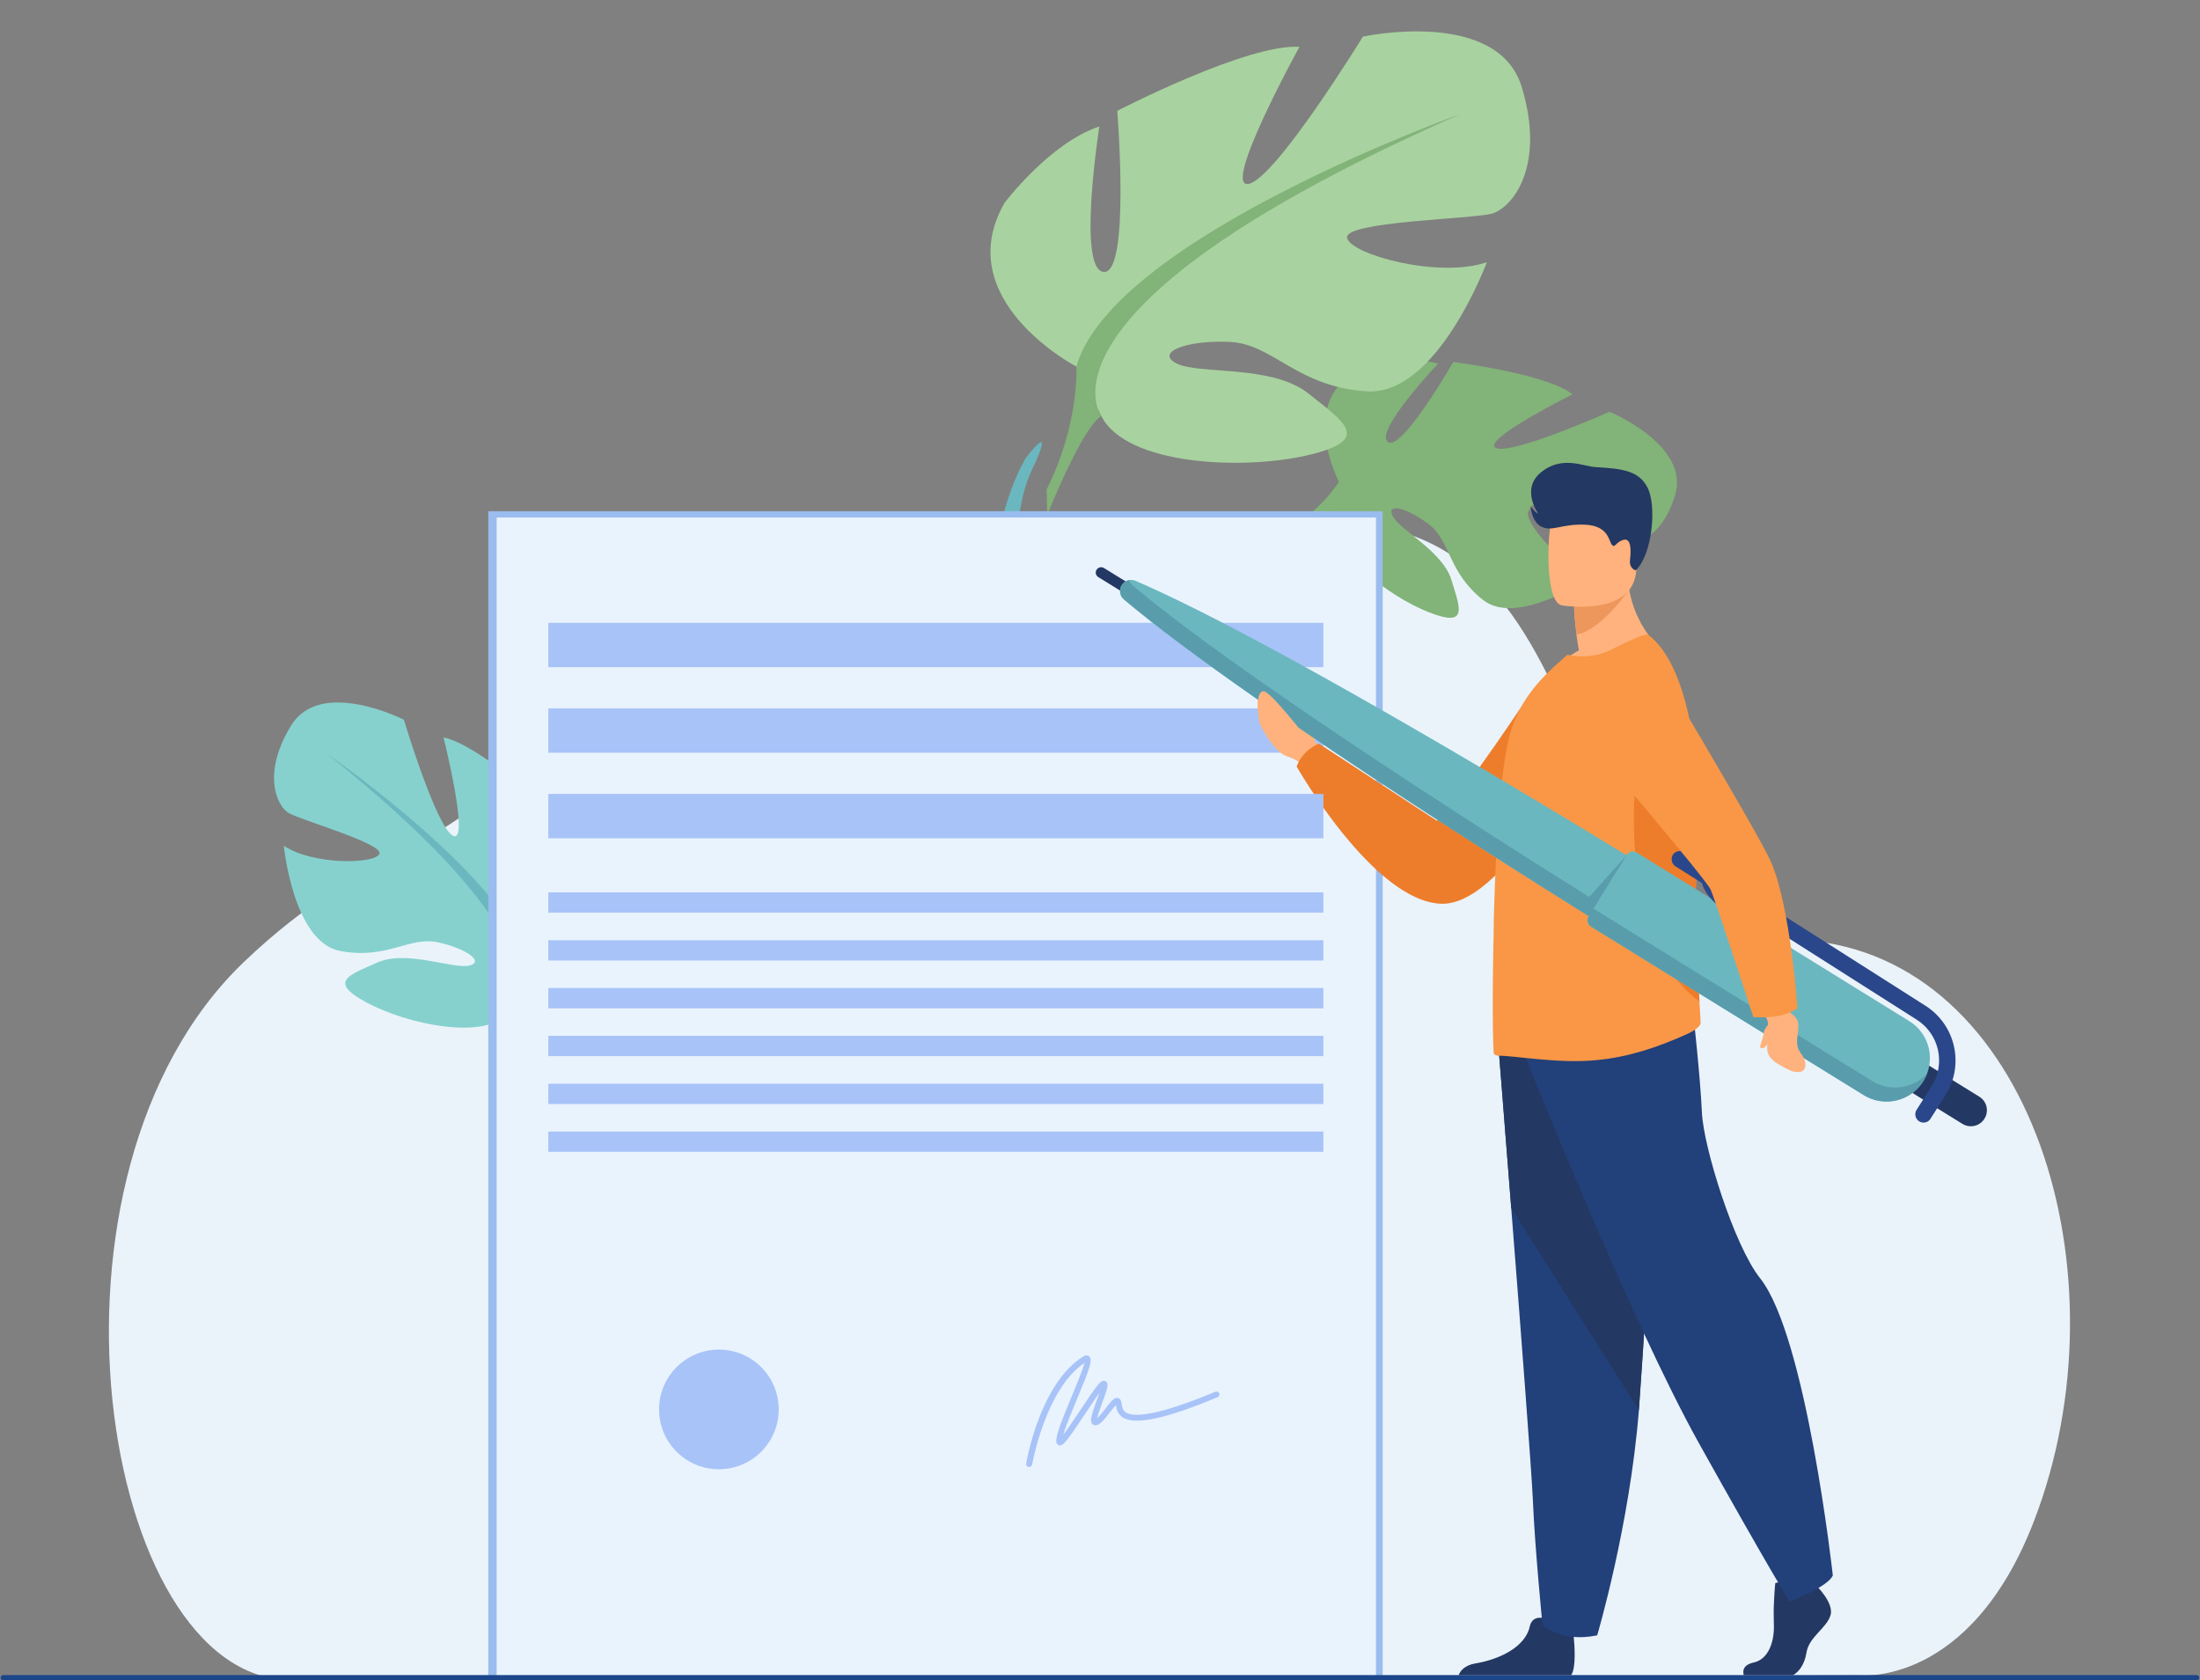 <?xml version="1.0" encoding="utf-8"?>
<!-- Generator: Adobe Illustrator 26.0.2, SVG Export Plug-In . SVG Version: 6.00 Build 0)  -->
<svg version="1.1" id="Layer_1" xmlns="http://www.w3.org/2000/svg" xmlns:xlink="http://www.w3.org/1999/xlink" x="0px" y="0px"
	 viewBox="0 0 2103.6 1606.6" style="enable-background:new 0 0 2103.6 1606.6;" xml:space="preserve">
<rect x="0" y="0" width="2103.6" height="1606.6" fill="#808080" stroke="none"/>
<style type="text/css">
	.st0{fill:#EAF3FA;}
	.st1{fill:#86D1CD;}
	.st2{fill:#6BB7BF;}
	.st3{fill:#82B378;}
	.st4{fill:#599DAD;}
	.st5{fill:#A8D29F;}
	.st6{fill:#9ABCEF;}
	.st7{fill:#E9F3FE;}
	.st8{fill:#A8C3F7;}
	.st9{fill:#FFB27D;}
	.st10{fill:#1C468A;}
	.st11{fill:#ED7D2B;}
	.st12{fill:#233862;}
	.st13{fill:#22407A;}
	.st14{fill:#ED975D;}
	.st15{fill:#F99746;}
	.st16{fill:#2B478B;}
</style>
<g id="Layer_2_00000026154453685528464720000011684631691790652601_">
	<g id="Layer_1-2">
		<path class="st0" d="M1778.3,1601.8c0,0,105.6,11.5,166.8-148.1c89.8-234.2-1.9-538.8-220-554.8
			c-314.6-23.1-131-530.8-627.4-368.6c-139.6,45.6-443.3-189.8-622,209.1c-30.4,67.8-121.2,64.5-242.3,180.2
			C19.9,1123.7,96.7,1604,276.7,1606.2S1778.3,1601.8,1778.3,1601.8z"/>
		<g>
			<path class="st1" d="M510.7,941.9c0,0,90.7-20.4,71.9-90.3c0,0-18.2-44.9-46.6-63.5c0,0-9.6,93.1-26.8,90.2
				c-17.3-2.9,18.2-103,18.2-103s-70.2-63.7-103.3-70.2c0,0,25.3,101.2,9.3,94.1c-16-7.1-47.2-111-47.2-111s-79.4-40.5-107.7,5.3
				c-28.3,45.8-13.9,77.2-2.4,83.9c11.5,6.8,91.7,29.5,86.6,39.2c-5.1,9.8-64,10.4-91.3-7.9c0,0,8.9,91.8,53.6,100.5
				c44.8,8.7,66.3-14.2,93.8-8.2c27.6,6,45.1,19,29.5,22.3c-15.7,3.2-59.8-15.2-87.2-3.1c-27.3,12.1-48.3,18.2-10.3,38.5
				s112.1,36.7,135.9,9.8L510.7,941.9z"/>
			<path class="st2" d="M312.3,720.5c0,0,196.8,135.1,198.3,221.4c0,0-11.5,35-1.8,81.9l-4.6,15.6c0,0-7.1-59.7-17.4-70.6
				C486.9,968.7,555.9,914.7,312.3,720.5z"/>
		</g>
		<path class="st3" d="M1280.3,460.6c0,0-41.2-77.7,20.5-107.3c0,0,43.5-14.5,74.3-5.6c0,0-60.9,64.2-48.2,74.8s62.7-76.4,62.7-76.4
			s89,11.1,114,30.9c0,0-88.2,44.2-73.3,51.3s108.7-34.6,108.7-34.6s77.9,32,62.5,80.5s-45,46.3-57,42.2s-69.6-59.8-83.2-26.8
			c-4,9.6,32,52.3,61.9,60.6c0,0-71.3,50.2-105.2,23.4s-30.6-56.3-51.9-72.4s-41.4-20.7-34.2-7.4s47.7,33.6,55.9,60.6
			s16.7,45.9-21.3,31.1s-95.3-57.9-90.8-91.4L1280.3,460.6z"/>
		<path class="st3" d="M1561.3,466.6c0,0-218.2-58-281-6c0,0-18,29.8-57.7,51.7l-8.3,12.9c0,0,47.2-31.6,61.4-31
			C1275.8,494.1,1272,411.4,1561.3,466.6z"/>
		<path class="st4" d="M1222.7,512.2c0,0-55.1,24.3-72.4,86l8.4,2.7c0,0,29.6-61.2,62.6-80.3S1222.7,512.2,1222.7,512.2z"/>
		<path class="st5" d="M1029.2,350.5c0,0-121.9-63.6-68.7-156.5c0,0,43.1-57.3,90.7-73.1c0,0-21.5,136.7,4.1,139.1s13-154,13-154
			s124.5-64.5,174.2-61.2c0,0-74.4,135.1-48.9,131.1S1303.2,35,1303.2,35S1432,7.1,1455.1,83.3s-9.4,115.5-28.4,120.9
			s-142.2,7.4-138.6,23.3s87.6,39,133.6,23.2c0,0-47.4,127.9-114.8,123.5s-89.4-45.4-131.1-47.3s-71.7,10.1-50.6,20.7
			s91.3,1,125.7,28.5s62.1,44.3,0.2,59s-174.2,10-198-37.3L1029.2,350.5z"/>
		<path class="st3" d="M1396.6,109c0,0-332.6,118.8-367.4,241.5c0,0,3.2,54.3-28.5,117.7l0.7,24c0,0,32.8-82.6,51.6-94.4
			C1053.1,397.8,974.7,294.5,1396.6,109z"/>
		<path class="st2" d="M980.7,438.2c0,0-49.5,80.2-17.1,175.1l13.2-4c0,0-16.1-105.1,9.4-158.9S980.7,438.2,980.7,438.2z"/>
		<rect x="466.9" y="488.8" class="st6" width="855.2" height="1115.3"/>
		<rect x="474.9" y="494.8" class="st7" width="840.8" height="1110.8"/>
		<rect x="524.3" y="595.5" class="st8" width="741.1" height="42.4"/>
		<rect x="524.3" y="853.2" class="st8" width="741.1" height="19.4"/>
		<rect x="524.3" y="899" class="st8" width="741.1" height="19.4"/>
		<rect x="524.3" y="944.7" class="st8" width="741.1" height="19.4"/>
		<rect x="524.3" y="990.4" class="st8" width="741.1" height="19.4"/>
		<rect x="524.3" y="1036.2" class="st8" width="741.1" height="19.4"/>
		<rect x="524.3" y="1081.9" class="st8" width="741.1" height="19.4"/>
		<path class="st8" d="M744.6,1347.6c0,31.6-25.6,57.2-57.2,57.2s-57.2-25.6-57.2-57.2s25.6-57.2,57.2-57.2l0,0
			C719,1290.4,744.6,1316,744.6,1347.6z"/>
		<path class="st8" d="M984,1402.6c-0.2,0-0.3,0-0.5,0c-1.6-0.3-2.6-1.7-2.3-3.3c0.5-3.1,13.6-77.1,54.6-102.3
			c2.9-1.8,4.8-0.9,5.6-0.1c3.6,3.1,0.9,10.9-11.5,40.6c-4.9,11.8-10.8,25.8-13.2,34.3c4.4-5.7,10.9-15.5,16.1-23.3
			c16.2-24.4,19.4-28.3,22.6-28.3c1.2,0,2.2,0.6,2.9,1.5c1.7,2.5,0.4,6.6-4.1,18.8c-1.7,4.7-4.3,11.8-5.1,15.6
			c2.3-2.1,5.8-6.6,7.8-9.2c5.6-7.3,8.5-10.8,11.8-10.3c1.5,0.3,2.8,1.4,3.2,2.9c0.3,1,0.5,2.1,0.7,3.1c0.4,2.9,0.9,6.2,4.5,8.2
			c7.1,4,27.7,3.8,85-20.1c1.5-0.6,3.1,0.1,3.7,1.5s-0.1,3.1-1.5,3.7c-48.4,20.2-77.8,26.7-90,19.8c-5.9-3.3-6.8-8.9-7.3-12.3
			c-1.6,1.7-3.9,4.7-5.6,6.8c-6.2,8.1-10.3,12.9-14.4,12.6c-1.2-0.1-2.4-0.8-3-1.8c-2-3.1,0-9.3,4.9-22.6c0.8-2.1,1.7-4.6,2.5-6.8
			c-4,5.4-9.4,13.5-13.7,20.1c-18.2,27.3-21.5,31.2-25.1,30.2c-1.6-0.4-2.6-1.9-2.6-3.5c-0.4-6.4,5.6-21.2,14.7-43.1
			c4.6-11.1,10.7-25.7,12.2-32.1c-37.3,25.1-49.8,96.4-50,97.1C986.6,1401.6,985.4,1402.6,984,1402.6z"/>
		<path class="st9" d="M453.5,842.4"/>
		<path class="st9" d="M262.4,906.7"/>
		<path class="st9" d="M216.1,873.3"/>
		<path class="st9" d="M182.7,883.7"/>
		<path class="st10" d="M3.1,1601.6h2097.3c1.4,0,2.5,1.1,2.5,2.5l0,0c0,1.4-1.1,2.5-2.5,2.5H3.1c-1.4,0-2.5-1.1-2.5-2.5l0,0
			C0.6,1602.7,1.8,1601.6,3.1,1601.6z"/>
		<rect x="524.3" y="677.3" class="st8" width="741.1" height="42.4"/>
		<g id="Layer_1-2_00000050631203034204381550000005405205137164587440_">
			<path class="st9" d="M1205.3,693.5c6.3,12.5,16.2,26.8,25.4,29.7c10.5,3.3,15.3,8.8,15.3,8.8l7.6-5.6l9.1-6.6c0,0-0.4-1.1-1-2.7
				c-0.6-1.7-1.6-4.1-2.9-6.6c-2-2.3-2.8-5.5-2-8.5c1.3-4.9,0.2-12.4-3.4-16.5s-7.8-15-9.5-14.5c-4.4,1.2,3.9,15.8,2.3,18.8
				c-1.5,2.7-3.8,2.1-4.2,1.9h-0.1c-13.2-4.2-31.8-32.7-38.1-27.9C1201.3,665.6,1202.7,688.2,1205.3,693.5z"/>
			<path class="st11" d="M1463.7,662.1c0,0-61.9,94.8-89.7,122.7l-112.9-73.8c0,0-15.4,5.7-21.3,21.9c0,0,73.7,129.5,138.6,131.2
				c64.9,1.7,145.3-169.5,145.3-169.5L1463.7,662.1z"/>
			<path class="st12" d="M1667.4,1601.7h47c5.9-3.2,11.2-10.6,12.9-21.5c2.3-15.1,19.3-23.4,23-35.8c3.7-12.4-15.1-29.8-15.1-29.8
				l-3.2-4.1l-3.3-4.2l-31.2,7.3c0,0-0.8,7.4-1.2,16.9c-0.4,7.2-0.4,14.4-0.2,21.6c0.9,16.5-4.6,34.3-19.3,37.5
				C1665.9,1592,1666.4,1598.4,1667.4,1601.7z"/>
			<path class="st12" d="M1394.7,1601.7h107.5c5.1-6.3,3.3-29.6,2.5-37.2c-0.2-1.5-0.3-2.4-0.3-2.4s-36.6-29.3-41.7-6.9
				c-0.2,0.7-0.4,1.4-0.5,2c-6.4,21-34.8,30.6-51.2,33.2C1400.2,1592.2,1396.2,1597.8,1394.7,1601.7z"/>
			<path class="st13" d="M1432.9,1002c0,0,5.6,69.5,12.1,153c8.9,113.5,19.6,252.9,20.7,279.3c1.9,45.8,9.2,119.2,9.2,119.2
				s17.4,17.4,52.3,10.1c0,0,31.1-104.7,39.9-215.5c0.2-1.9,0.3-3.6,0.4-5.5c8.2-112.8,21.1-350.2,21.1-350.2L1432.9,1002z"/>
			<path class="st12" d="M1432.9,1002c0,0,5.6,69.5,12.1,153l122,193.1c0.2-1.9,0.3-3.6,0.4-5.5c8.2-112.8,21.1-350.2,21.1-350.2
				L1432.9,1002z"/>
			<path class="st13" d="M1458.3,1010.3c0,0,100.4,251.7,166.4,370c66,118.3,86.6,151.3,86.6,151.3s37.8-15.1,41.2-25.4
				c0,0-25.3-228.4-69.5-284c-25-31.4-54.3-125.8-55.7-158.9c-1.4-33-8.7-98.4-8.7-98.4L1458.3,1010.3z"/>
			<path class="st9" d="M1483.3,643.4c39.2,12.4,107.1-21,107.1-21s-36.2-27.1-34.3-83.6l-30.4,24.5l-20.6,16.6
				c0,0,0.1,9.8,2.3,26.9c0.6,4.5,1.3,9.5,2.3,15C1499.7,627.3,1490.8,634.6,1483.3,643.4z"/>
			<path class="st14" d="M1505.2,579.8c0,0,0.1,9.8,2.3,26.9c22.9-3.9,48.7-40.8,48.7-40.8c-11.7-3.4-21.8-4-30.5-2.7L1505.2,579.8z
				"/>
			<path class="st9" d="M1493.2,578.8c0,0,64.8,10.8,70.9-29.7s18.5-66.3-22.6-74.9c-41.2-8.6-51.5,5.7-56.8,18.6
				C1479.4,505.9,1476.5,575,1493.2,578.8z"/>
			<path class="st15" d="M1428.5,1007.8c1.1,1,2.6,1.6,4.2,1.6c14.7-0.2,57.7,7.9,94,4.2c30.6-2.9,57.8-12,86.9-25.1
				c3.9-1.8,12.8-6.4,12.5-10.8c-0.2-4.8-0.6-11.6-1.1-20.2c-2-30-5.7-81.8-2.1-141.5c0.6-11.1,1-22.2,1-32.9
				c0.3-80.9-15.7-152-47.9-176.1c-2.7-1.9-19.6,6.3-35.1,14c-14.3,7.1-28.7,7.9-42.2,5.1l-13.5,12c-16.5,15.4-34.6,36.1-42.4,67.8
				c-6.7,26.9-10.6,75.4-12.8,125.7c-1,22.8-1.8,45.7-1.9,67.6v0.8c-0.2,2.1-0.2,4.5-0.2,6.7
				C1426.8,962.6,1427.6,1007,1428.5,1007.8z"/>
			<path class="st11" d="M1625,957.5c-2-30-5.7-81.8-2.1-141.5c0.6-11.1,1-22.2,1-32.9c-13.4-32.6-24.4-56.2-24.4-56.2h-33.8
				C1565.7,726.9,1540.9,896.3,1625,957.5z"/>
			<path class="st12" d="M1564.2,545.3c0,0-6.6-1.1-5.6-10.2c1.1-9.1,1.1-21.1-6.4-18.9s-7.8,8.2-10.9,4.7
				c-3.1-3.5-3.1-18.1-25.3-19.2c-22.2-1.1-31.2,6.7-41.5,2.2c-10.3-4.5-10.9-20.1-10.9-20.1s2.9,5.6,7.3,7.3
				c0,0-17.2-23.5,2.7-39.6c20-16.2,40.2-5.6,51.7-4.9c25.3,1.5,41.8,3.1,50.1,19.8C1584,483,1580.4,529.2,1564.2,545.3z"/>
			<path class="st12" d="M1050.2,551.8l48.2,29.8l5.4-8.7l-48.2-29.8c-2.4-1.5-5.6-0.7-7.1,1.7l0,0
				C1047,547.1,1047.7,550.3,1050.2,551.8z"/>
			<path class="st2" d="M1566.7,824.8l-13,31.2l0.3,0.2l-0.6,0.7l-0.4,0.9l-0.3-0.2l-22.1,25.5c0,0-331.5-204.8-456-310
				c-4-3.4-4.9-9.2-2.1-13.6l0,0c2.7-4.4,8.3-6.2,13.2-4.2C1235.3,619.8,1566.7,824.8,1566.7,824.8z"/>
			<path class="st4" d="M1079.7,554.7c0.6,1.9,1.8,3.7,3.3,5c124.5,105.2,456,310,456,310l17.5-20.2l-2.7,6.5l0.3,0.2l-0.6,0.7
				l-0.4,0.9l-0.3-0.2l-22.1,25.5c0,0-331.5-204.8-456-310c-4.4-3.8-5-10.4-1.2-14.8C1075.1,556.4,1077.3,555.2,1079.7,554.7
				L1079.7,554.7z"/>
			<path class="st12" d="M1876.5,1074.6l-57.4-35.5l16.1-26l57.4,35.5c7.2,4.4,9.4,13.9,4.9,21l0,0
				C1893.1,1076.8,1883.7,1079,1876.5,1074.6z"/>
			<path class="st2" d="M1521.4,886L1782,1047c19.5,12.1,45.1,6,57.2-13.5l0,0c12-19.5,6-45.1-13.5-57.1l-260.6-161.2
				c-3.4-2-7.8-1.1-9.9,2.3l-36.2,58.5C1517,879.5,1518.1,883.8,1521.4,886z"/>
			<path class="st4" d="M1842.7,1026.4c-1,2.5-2.1,4.9-3.5,7.2l0,0c-12.1,19.5-37.6,25.5-57.1,13.5L1521.4,886
				c-3.4-2.1-4.4-6.4-2.3-9.9l4.6-7.3l266.6,164.9C1807.3,1044,1829.2,1041,1842.7,1026.4z"/>
			<path class="st16" d="M1601.4,827.9l25.8,16.3c2.6,8.9,9.9,18.3,20.5,25.1c10.6,6.8,22.2,9.4,31.3,7.9l153.8,97.8
				c21.5,13.7,27.8,42.2,14.1,63.7l-14.7,23.1c-1.9,3.9-0.4,8.7,3.5,10.7c3.4,1.7,7.5,0.8,9.8-2.2l14.7-23.1
				c18.3-28.9,9.8-67.1-19-85.5l-231.4-147.2c-3.9-1.9-8.7-0.4-10.7,3.5C1597.7,821.5,1598.5,825.6,1601.4,827.9L1601.4,827.9z"/>
			<polygon class="st4" points="1523.1,880 1523.7,868.7 1555.3,817.7 1510.8,867.4 			"/>
			<path class="st9" d="M1690.6,979.8c0-0.8-0.1-1.6-0.2-2.4c-0.3-4.1-7.9-14.1-7.9-14.1l19-9.9l7.5,12.5c11.4,9,11.6,9.2,9.5,26.5
				c-1.8,15,8,15.2,7.8,25.9c-0.3,10.7-14,5.5-14,5.5c-21.4-10.1-23.1-15.1-22.5-25.3c-2,2.9-4.3,4.6-6.3,3.3
				c-1.7-1.1,1.7-5.5,3.2-15.6C1687,984.6,1688.8,982,1690.6,979.8z"/>
			<path class="st15" d="M1701.9,971.1c-12.2,2.4-25.4,1.4-25.4,1.4s-36.2-111.7-40.8-121.9s-107.5-131-107.5-131l42.8-107.1
				c0,0,111.2,185.7,122.5,211.8c18.6,43.1,25.2,139.8,25.2,139.8C1713.6,967.4,1707.9,969.8,1701.9,971.1z"/>
			<path class="st9" d="M1202.7,677.4c0,0-1.1-16.5,5.5-16.5c6.5,0,39.6,42.7,39.6,42.7l-2.6,9.2L1202.7,677.4z"/>
		</g>
		<rect x="524.3" y="759.1" class="st8" width="741.1" height="42.4"/>
	</g>
</g>
</svg>
